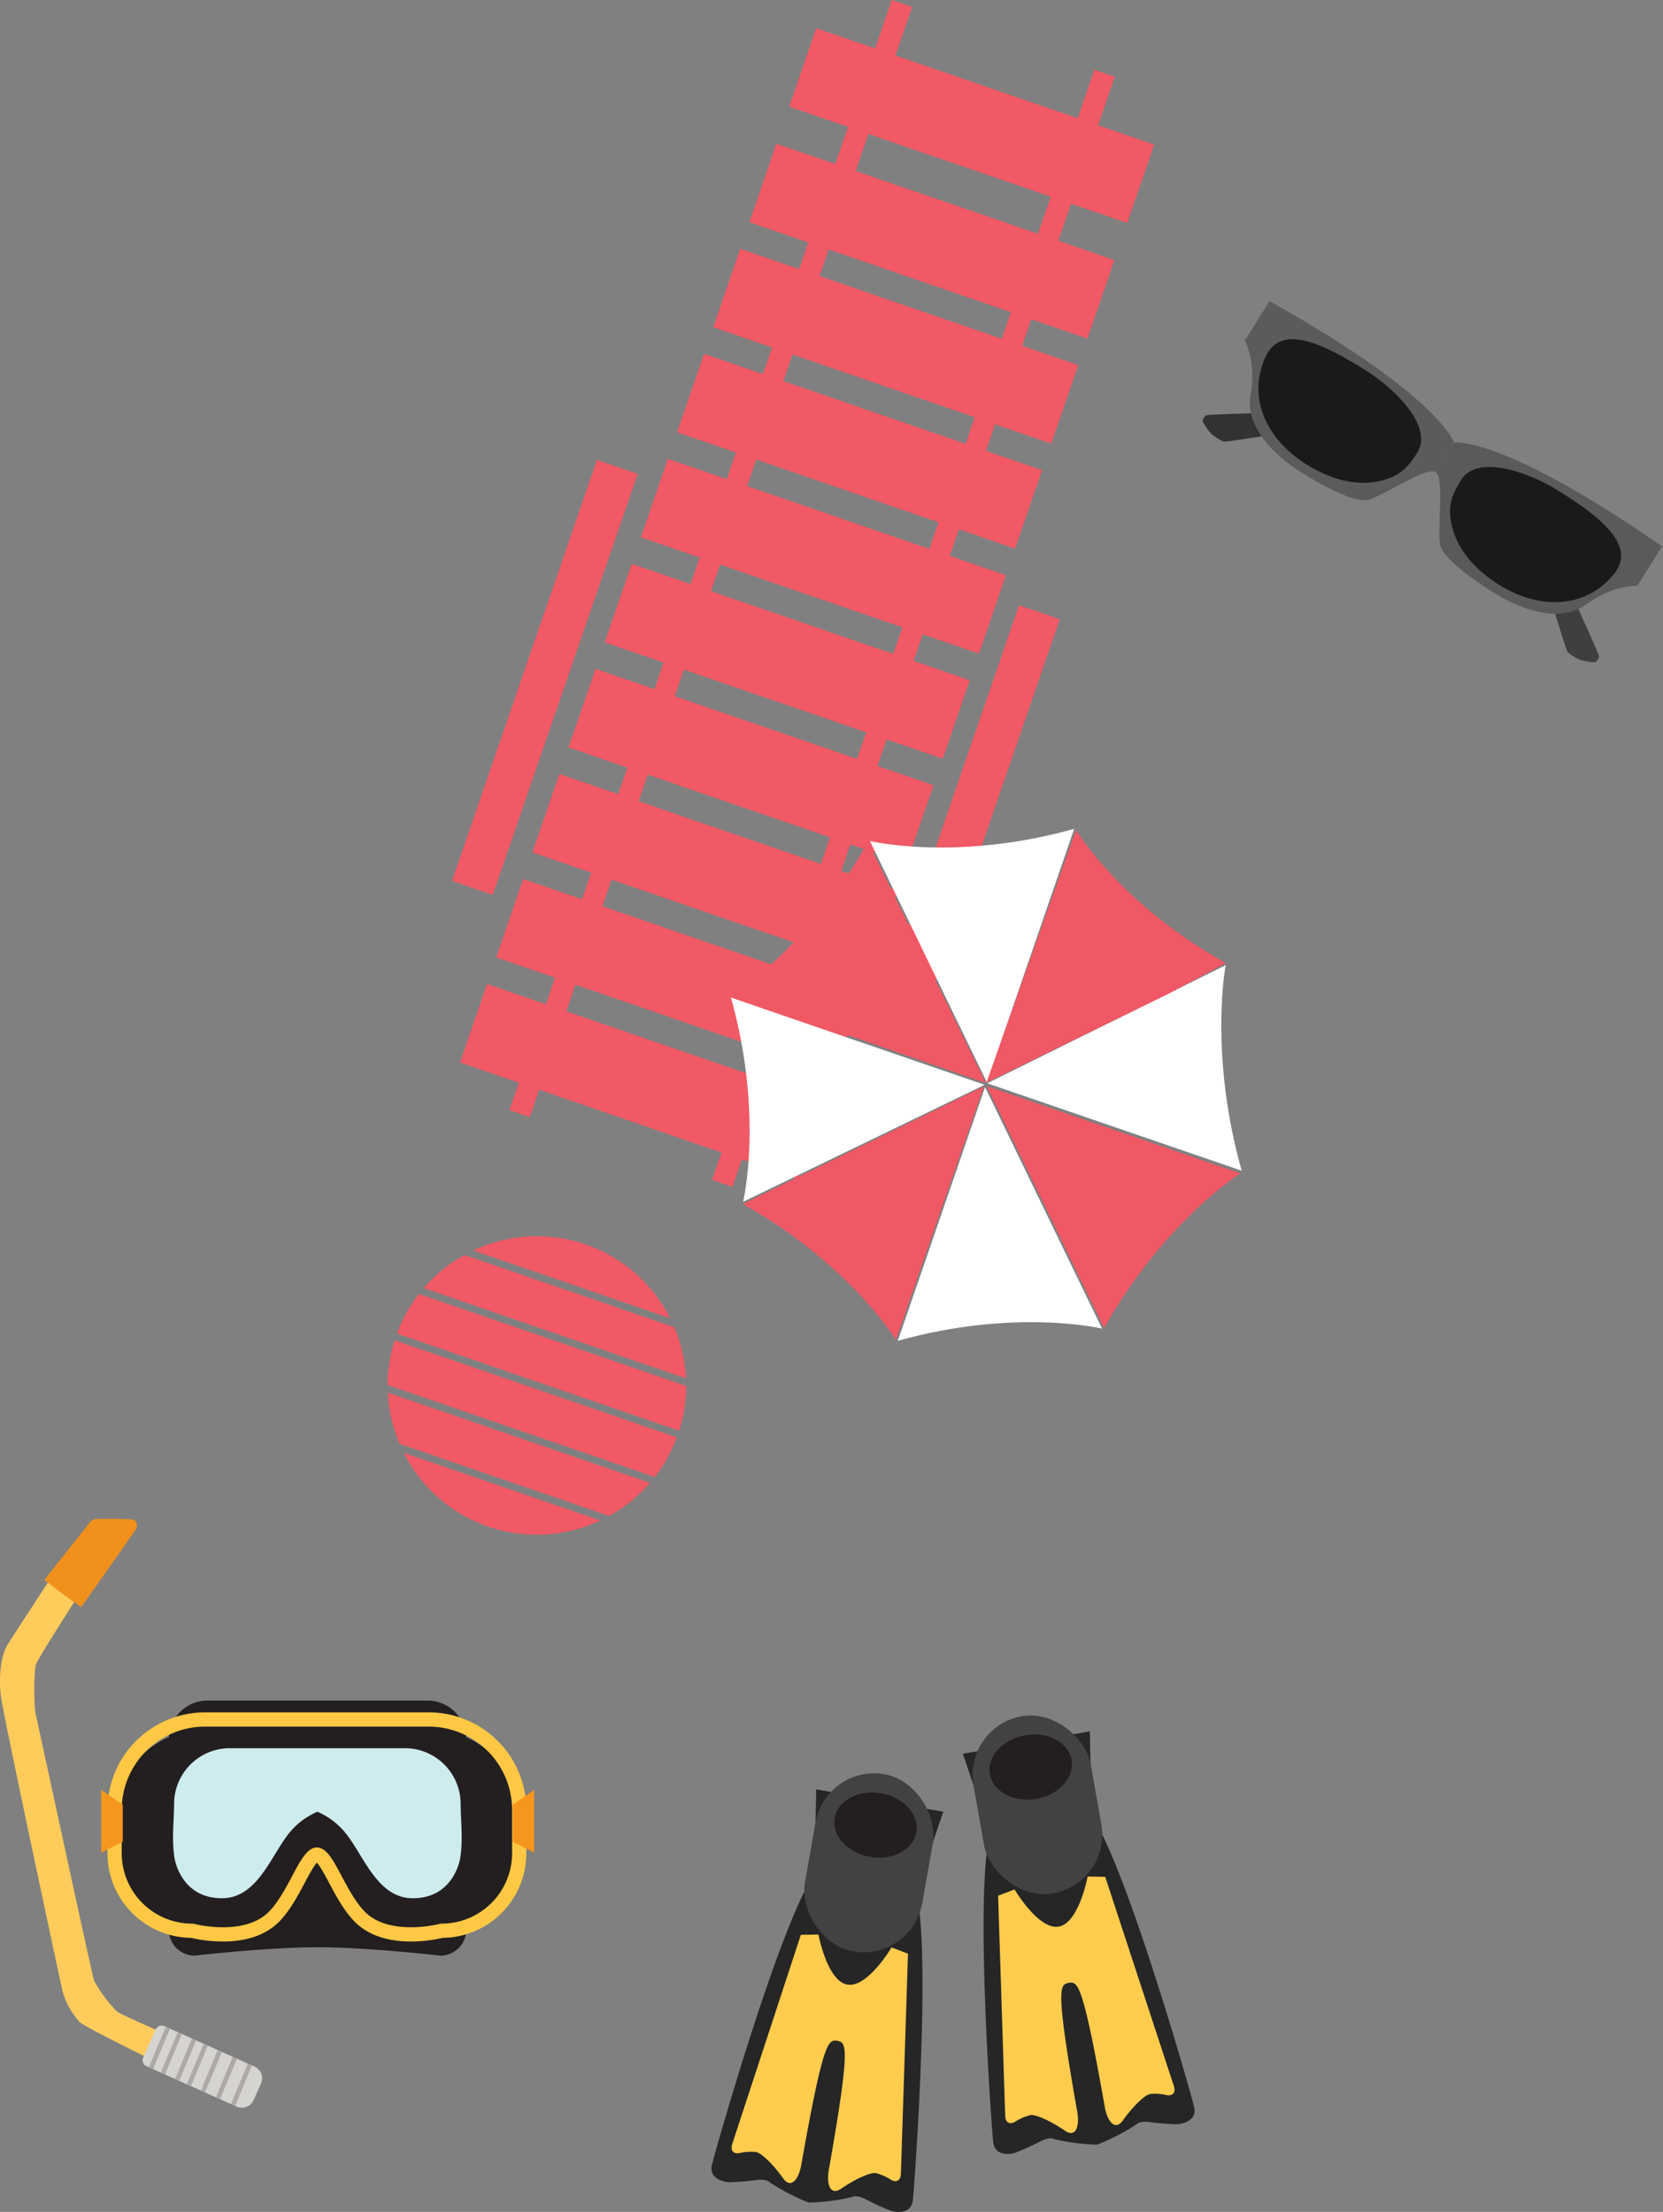 <svg xmlns="http://www.w3.org/2000/svg" xmlns:xlink="http://www.w3.org/1999/xlink" width="364.639" height="485.098" viewBox="0 0 364.639 485.098">
  <rect x="0" y="0" width="364.639" height="485.098" fill="#808080" stroke="none"/>
  <defs>
    <clipPath id="clip-path">
      <path id="長方形_296" data-name="長方形 296" d="M1.421,0H23.082a2.835,2.835,0,0,1,2.835,2.835v3.95A2.835,2.835,0,0,1,23.082,9.62H1.421A1.421,1.421,0,0,1,0,8.2V1.421A1.421,1.421,0,0,1,1.421,0Z" transform="translate(3.938 0) rotate(24.167)" fill="none"/>
    </clipPath>
  </defs>
  <g id="illust_beach_4" transform="translate(-1224 -4335.399)">
    <g id="illust_sunglasses_black" transform="matrix(0.848, 0.53, -0.53, 0.848, 1502.567, 4401.104)">
      <path id="パス_993" data-name="パス 993" d="M12.6,0S.652,7.92.221,8.4a1.64,1.64,0,0,0,0,1.633,12.986,12.986,0,0,0,3.2,1.327,13.415,13.415,0,0,0,2.915,0,1.585,1.585,0,0,0,.469-.249c1.384-1.057,9.727-8.27,9.881-8.425C16.853,2.517,12.6,0,12.6,0Z" transform="translate(1.343 20.514)" fill="#323232"/>
      <path id="パス_994" data-name="パス 994" d="M4.087,0s11.95,7.92,12.381,8.4a1.641,1.641,0,0,1,0,1.632,12.968,12.968,0,0,1-3.2,1.327,13.307,13.307,0,0,1-2.915,0,1.555,1.555,0,0,1-.47-.249C8.5,10.055.16,2.841,0,2.687-.165,2.517,4.087,0,4.087,0Z" transform="translate(86.031 19.698)" fill="#3f3f41"/>
      <path id="パス_995" data-name="パス 995" d="M0,.376v10.2s4.626,2.585,7.347,9.388,11.7,8.435,17.415,8.571,14.149-.408,16.462-2.448,7.075-13.2,9.524-13.2V5.273S43.128-1.665,0,.376Z" transform="translate(0 0)" fill="#5a5b5d"/>
      <path id="パス_996" data-name="パス 996" d="M39.418,9.643c-.063,2.558-.178,4.835-2.014,7.386-3.159,4.387-8.886,7.358-17.22,7.358-10.623,0-18.912-5.748-20.1-15.264C-1.041.961,9.561,0,20.184,0c5.89,0,12.843,1.481,16.326,4.184C38.789,5.953,39.467,7.619,39.418,9.643Z" transform="translate(5.664 2.085)" fill="#1a1a1a"/>
      <path id="パス_997" data-name="パス 997" d="M50.747.376v10.2s-4.625,2.585-7.347,9.388S31.7,28.4,25.985,28.538,11.836,28.13,9.523,26.09,2.448,12.893,0,12.893V5.273S7.618-1.665,50.747.376Z" transform="translate(50.748 0)" fill="#595a5c"/>
      <path id="パス_998" data-name="パス 998" d="M0,9.643C.065,12.2.18,14.478,2.017,17.03c3.158,4.387,8.885,7.358,17.22,7.358,10.622,0,18.911-5.748,20.1-15.264C40.461.961,29.86,0,19.237,0,13.346,0,6.394,1.481,2.911,4.184.632,5.953-.047,7.619,0,9.643Z" transform="translate(56.411 2.085)" fill="#1a1a1a"/>
    </g>
    <g id="chair" transform="translate(1392.798 4326.193) rotate(19)">
      <rect id="長方形_299" data-name="長方形 299" width="9.449" height="97.635" transform="translate(0 116.409)" fill="#f05965"/>
      <rect id="長方形_300" data-name="長方形 300" width="4.724" height="257.487" transform="translate(28.276 0)" fill="#f05965"/>
      <rect id="長方形_301" data-name="長方形 301" width="4.724" height="257.487" transform="translate(75.272 0)" fill="#f05965"/>
      <rect id="長方形_302" data-name="長方形 302" width="9.449" height="97.635" transform="translate(97.878 116.409)" fill="#f05965"/>
      <rect id="長方形_303" data-name="長方形 303" width="78.388" height="18.197" transform="translate(14.628 232.94)" fill="#f05965"/>
      <rect id="長方形_304" data-name="長方形 304" width="78.388" height="18.197" transform="translate(14.628 208.578)" fill="#f05965"/>
      <rect id="長方形_305" data-name="長方形 305" width="78.388" height="18.197" transform="translate(14.628 184.215)" fill="#f05965"/>
      <rect id="長方形_306" data-name="長方形 306" width="78.388" height="18.197" transform="translate(14.628 159.852)" fill="#f05965"/>
      <rect id="長方形_307" data-name="長方形 307" width="78.388" height="18.197" transform="translate(14.628 135.49)" fill="#f05965"/>
      <rect id="長方形_308" data-name="長方形 308" width="78.388" height="18.197" transform="translate(14.628 111.127)" fill="#f05965"/>
      <rect id="長方形_309" data-name="長方形 309" width="78.388" height="18.197" transform="translate(14.628 86.764)" fill="#f05965"/>
      <rect id="長方形_310" data-name="長方形 310" width="78.388" height="18.197" transform="translate(14.628 62.402)" fill="#f05965"/>
      <rect id="長方形_311" data-name="長方形 311" width="78.388" height="18.197" transform="translate(14.628 38.039)" fill="#f05965"/>
      <rect id="長方形_312" data-name="長方形 312" width="78.388" height="18.197" transform="translate(14.628 11.24)" fill="#f05965"/>
    </g>
    <g id="グループ_1572" data-name="グループ 1572" transform="translate(1396.083 4482.941) rotate(19)">
      <g id="グループ_1335" data-name="グループ 1335" transform="translate(0 0)">
        <path id="パス_946" data-name="パス 946" d="M41.486,0l.038,59L0,17.99S19.458,15.236,41.486,0Z" transform="translate(130.269 29.16) rotate(90)" fill="#fff"/>
        <path id="パス_947" data-name="パス 947" d="M41.723,0l-.129,58.989L0,17.409S19.7,15.236,41.723,0Z" transform="translate(142.486 83.598) rotate(135)" fill="#f05865"/>
        <path id="パス_948" data-name="パス 948" d="M41.481,0l0,14.256L41.5,58.833,0,17.111S19.453,15.236,41.481,0Z" transform="translate(112.604 130.468) rotate(180)" fill="#fff"/>
        <path id="パス_949" data-name="パス 949" d="M41.481,0l0,14.256L41.5,58.833,0,17.111S19.453,15.236,41.481,0Z" transform="translate(58.566 142.486) rotate(-135)" fill="#f05865"/>
        <path id="パス_950" data-name="パス 950" d="M41.481,0l0,14.256L41.5,58.833,0,17.111S19.453,15.236,41.481,0Z" transform="translate(12.019 112.676) rotate(-90)" fill="#fff"/>
        <path id="パス_951" data-name="パス 951" d="M41.481,0l0,14.256L41.5,58.833,0,17.111S19.453,15.236,41.481,0Z" transform="translate(0 58.463) rotate(-45)" fill="#f05865"/>
        <path id="パス_952" data-name="パス 952" d="M41.481,0l0,14.256L41.5,58.833,0,17.111S19.453,15.236,41.481,0Z" transform="translate(29.66 11.705)" fill="#fff"/>
        <path id="パス_953" data-name="パス 953" d="M40.633,0l.528,14.069.013,44.577L0,16.716S18.6,15.236,40.633,0Z" transform="translate(83.422 0) rotate(45)" fill="#f05865"/>
      </g>
    </g>
    <g id="グループ_1577" data-name="グループ 1577" transform="translate(1224 4668.516)">
      <g id="水中ゴーグル" transform="translate(22.192 39.828)">
        <path id="パス_1154" data-name="パス 1154" d="M617.261,425.655s-15.992-1.834-26.945-1.834-26.944,1.834-26.944,1.834a5.669,5.669,0,0,1-5.67-5.669V378.214a8.5,8.5,0,0,1,8.5-8.5h48.221a8.5,8.5,0,0,1,8.5,8.5v41.772A5.67,5.67,0,0,1,617.261,425.655Z" transform="translate(-542.881 -369.71)" fill="#231f20"/>
        <path id="長方形_294" data-name="長方形 294" d="M19.843,0h49.24A19.843,19.843,0,0,1,88.925,19.843v5.821A17.008,17.008,0,0,1,71.918,42.671H17.008A17.008,17.008,0,0,1,0,25.663V19.843A19.843,19.843,0,0,1,19.843,0Z" transform="translate(2.932 6.352)" fill="#231f20"/>
        <path id="パス_1155" data-name="パス 1155" d="M634.738,403.191" transform="translate(-542.881 -369.71)" fill="none" stroke="#ffc844" stroke-miterlimit="10" stroke-width="3.126"/>
        <path id="パス_1156" data-name="パス 1156" d="M614.693,373.868H565.655a19.842,19.842,0,0,0-19.842,19.842v9.481A17.008,17.008,0,0,0,562.821,420.2s11.556,3.094,17.764-2.892c4.5-4.336,7.2-13.564,9.589-13.82,2.386.256,5.092,9.484,9.589,13.82,6.208,5.986,17.764,2.892,17.764,2.892a17.008,17.008,0,0,0,17.008-17.008V393.71A19.842,19.842,0,0,0,614.693,373.868Z" transform="translate(-542.881 -369.71)" fill="none" stroke="#ffc844" stroke-miterlimit="10" stroke-width="3.126"/>
        <path id="パス_1157" data-name="パス 1157" d="M621.689,392.714a12.242,12.242,0,0,0-11.706-12.541H570.569a12.242,12.242,0,0,0-11.706,12.541c-.061,3.909-.489,7.023,0,10.932.177,1.947,2.1,9.426,10.484,9.426s11.156-10.828,15.717-15.389a16.136,16.136,0,0,1,5.212-3.585,16.137,16.137,0,0,1,5.211,3.585c4.561,4.561,7.329,15.389,15.717,15.389s10.308-7.479,10.485-9.426C622.177,399.737,621.75,396.623,621.689,392.714Z" transform="translate(-542.881 -369.71)" fill="#ceecee"/>
        <path id="パス_1158" data-name="パス 1158" d="M542.881,389.294v13.762l4.723-2.362v-8.143Z" transform="translate(-542.881 -369.71)" fill="#f5971d"/>
        <path id="パス_1159" data-name="パス 1159" d="M637.833,389.294v13.762l-4.723-2.362v-8.143Z" transform="translate(-542.881 -369.71)" fill="#f5971d"/>
      </g>
      <path id="パス_1160" data-name="パス 1160" d="M534.412,338.886s-10.936,16.761-12.052,18.567c-1.61,2.606-1.954,7.492-1.466,11.4s13.03,62.541,13.518,64.658a16.882,16.882,0,0,0,3.746,6.718c1.344,1.222,17.834,9.284,17.834,9.284l2.639-5.986s-11.189-4.764-12.289-5.619a30.1,30.1,0,0,1-5.008-6.718c-.489-1.344-12.459-57.044-12.826-58.51s-.448-9.2.061-10.871c.453-1.484,11.788-18.995,11.788-18.995Z" transform="translate(-520.689 -329.882)" fill="#ffcc5b"/>
      <path id="パス_1161" data-name="パス 1161" d="M533.842,345.889l-3.42-2.646,10.1-12.785s.773-.611,1.262-.57,7.655-.122,8.265.2a1.507,1.507,0,0,1,.489,1.995c-.407.693-12.052,17.142-12.052,17.142Z" transform="translate(-520.689 -329.882)" fill="#f1901b"/>
      <g id="グループ_1505" data-name="グループ 1505" transform="translate(30.8 110.65)">
        <g id="グループ_1504" data-name="グループ 1504" clip-path="url(#clip-path)">
          <path id="長方形_295" data-name="長方形 295" d="M1.421,0H23.082a2.835,2.835,0,0,1,2.835,2.835v3.95A2.835,2.835,0,0,1,23.082,9.62H1.421A1.421,1.421,0,0,1,0,8.2V1.421A1.421,1.421,0,0,1,1.421,0Z" transform="translate(3.938 0) rotate(24.167)" fill="#d5d4d0"/>
          <line id="線_20" data-name="線 20" x1="5.069" y2="12.154" transform="translate(1.449 -0.302)" fill="none" stroke="#ada9a8" stroke-miterlimit="10" stroke-width="1"/>
          <line id="線_21" data-name="線 21" x1="5.069" y2="12.154" transform="translate(3.984 1.086)" fill="none" stroke="#ada9a8" stroke-miterlimit="10" stroke-width="1"/>
          <line id="線_22" data-name="線 22" x1="5.069" y2="12.154" transform="translate(7.142 2.384)" fill="none" stroke="#ada9a8" stroke-miterlimit="10" stroke-width="1"/>
          <line id="線_23" data-name="線 23" x1="5.069" y2="12.154" transform="translate(9.676 3.616)" fill="none" stroke="#ada9a8" stroke-miterlimit="10" stroke-width="1"/>
          <line id="線_24" data-name="線 24" x1="5.069" y2="12.154" transform="translate(12.832 4.839)" fill="none" stroke="#ada9a8" stroke-miterlimit="10" stroke-width="1"/>
          <line id="線_25" data-name="線 25" x1="5.069" y2="12.154" transform="translate(16.151 6.279)" fill="none" stroke="#ada9a8" stroke-miterlimit="10" stroke-width="1"/>
          <line id="線_26" data-name="線 26" x1="5.069" y2="12.154" transform="translate(19.472 7.703)" fill="none" stroke="#ada9a8" stroke-miterlimit="10" stroke-width="1"/>
        </g>
      </g>
    </g>
    <g id="foot" transform="translate(1485.939 4820.497) rotate(180)">
      <g id="foot-left" transform="translate(0 12.717)">
        <path id="パス_1162" data-name="パス 1162" d="M44.152,2.529C43.8-.386,40.736-.2,39.3.272A56.864,56.864,0,0,0,34,2.664c-1.019.552-2.3,1.026-3.248.573a46.841,46.841,0,0,0-9.4-1.2,46.811,46.811,0,0,0-8.427,4.339c-.736.75-2.1.743-3.248.573a56.682,56.682,0,0,0-5.793-.437C2.375,6.567-.572,7.438.1,10.3S14.516,61.586,22.274,73.7c.481,5.538.7,18.978.7,18.978L36.9,90.218l13.927-2.456S46.439,75.058,45,69.689C48.145,55.656,44.5,5.444,44.152,2.529Z" fill="#262626"/>
        <rect id="長方形_297" data-name="長方形 297" width="26.121" height="39.455" rx="13.06" transform="translate(18.184 59.409) rotate(-10)" fill="#424244"/>
        <path id="パス_1163" data-name="パス 1163" d="M34.953,2.461a11.045,11.045,0,0,1-3.34,1.457c-1.344.237-5.1-1.674-7.543-3.383s-3.3.955-2.753,4.082c4.9,27.788,3.8,27.859,1.879,28.321-1.959.221-3.02.533-7.92-27.255C14.724,2.555,13,.347,11.293,2.788S6.7,8.31,5.362,8.547A11.053,11.053,0,0,1,1.725,8.32C1.01,8.136-.5,8.341.168,10.393S15.188,56.18,15.188,56.18l3.856.065s1.889-10.194,6.326-10.977,9.7,8.151,9.7,8.151l3.6-1.379s-1.476-46-1.546-48.163S35.561,2.044,34.953,2.461Z" transform="translate(4.415 4.591)" fill="#ffcc4d"/>
        <ellipse id="楕円形_44" data-name="楕円形 44" cx="9.09" cy="7.085" rx="9.09" ry="7.085" transform="translate(25.75 79.45) rotate(-10)" fill="#231f20"/>
      </g>
      <g id="foot-right" transform="translate(55.11)">
        <path id="パス_1164" data-name="パス 1164" d="M50.732,10.3c.669-2.859-2.278-3.73-3.788-3.781a56.991,56.991,0,0,0-5.794.437c-1.146.17-2.512.178-3.248-.572a46.744,46.744,0,0,0-8.427-4.339,46.765,46.765,0,0,0-9.4,1.2c-.949.453-2.229-.021-3.248-.573A56.873,56.873,0,0,0,11.53.272C10.094-.2,7.026-.387,6.678,2.529s-3.993,53.127-.845,67.16C4.39,75.058,0,87.762,0,87.762l13.928,2.456,13.927,2.456s.22-13.44.7-18.978C36.313,61.585,50.062,13.155,50.732,10.3Z" fill="#262626"/>
        <rect id="長方形_298" data-name="長方形 298" width="26.121" height="39.455" rx="13.06" transform="translate(6.876 54.865) rotate(10)" fill="#424244"/>
        <path id="パス_1165" data-name="パス 1165" d="M36.946,8.32a11.076,11.076,0,0,1-3.637.227c-1.343-.237-4.221-3.318-5.93-5.759S23.947,2.555,23.4,5.682c-4.9,27.788-5.961,27.477-7.92,27.256-1.917-.462-3.02-.533,1.879-28.321.552-3.128-.312-5.792-2.753-4.082S8.4,4.155,7.059,3.918a11.046,11.046,0,0,1-3.34-1.457c-.609-.418-2.1-.743-2.172,1.415S0,52.039,0,52.039l3.6,1.38s5.261-8.934,9.7-8.151,6.326,10.976,6.326,10.976l3.857-.064S37.831,12.445,38.5,10.393,37.661,8.136,36.946,8.32Z" transform="translate(7.743 4.591)" fill="#ffcc4d"/>
        <ellipse id="楕円形_45" data-name="楕円形 45" cx="7.085" cy="9.09" rx="7.085" ry="9.09" transform="translate(4.671 90.239) rotate(-80)" fill="#231f20"/>
      </g>
    </g>
    <g id="グループ_1578" data-name="グループ 1578" transform="translate(1321.441 4597.647) rotate(19)">
      <path id="パス_1166" data-name="パス 1166" d="M45.644,9.278A32.708,32.708,0,0,0,0,9.278Z" transform="translate(9.898 0)" fill="#f05965"/>
      <path id="パス_1167" data-name="パス 1167" d="M60.826,9.776A32.751,32.751,0,0,0,54.745,0H6.081A32.749,32.749,0,0,0,0,9.776Z" transform="translate(2.307 10.841)" fill="#f05965"/>
      <path id="パス_1168" data-name="パス 1168" d="M65.44,9.776A32.63,32.63,0,0,0,63.714,0H1.725A32.66,32.66,0,0,0,0,9.776Z" transform="translate(0 22.179)" fill="#f05965"/>
      <path id="パス_1169" data-name="パス 1169" d="M63.7,9.776A32.67,32.67,0,0,0,65.433,0H0A32.7,32.7,0,0,0,1.736,9.776Z" transform="translate(0.003 33.518)" fill="#f05965"/>
      <g id="グループ_1513" data-name="グループ 1513" transform="translate(2.318 44.856)">
        <path id="パス_1170" data-name="パス 1170" d="M54.706,9.776A32.753,32.753,0,0,0,60.8,0H0A32.736,32.736,0,0,0,6.1,9.776Z" fill="#f05965"/>
        <path id="パス_1171" data-name="パス 1171" d="M0,0A32.577,32.577,0,0,0,22.795,9.278,32.575,32.575,0,0,0,45.589,0Z" transform="translate(7.607 11.339)" fill="#f05965"/>
      </g>
    </g>
  </g>
</svg>

